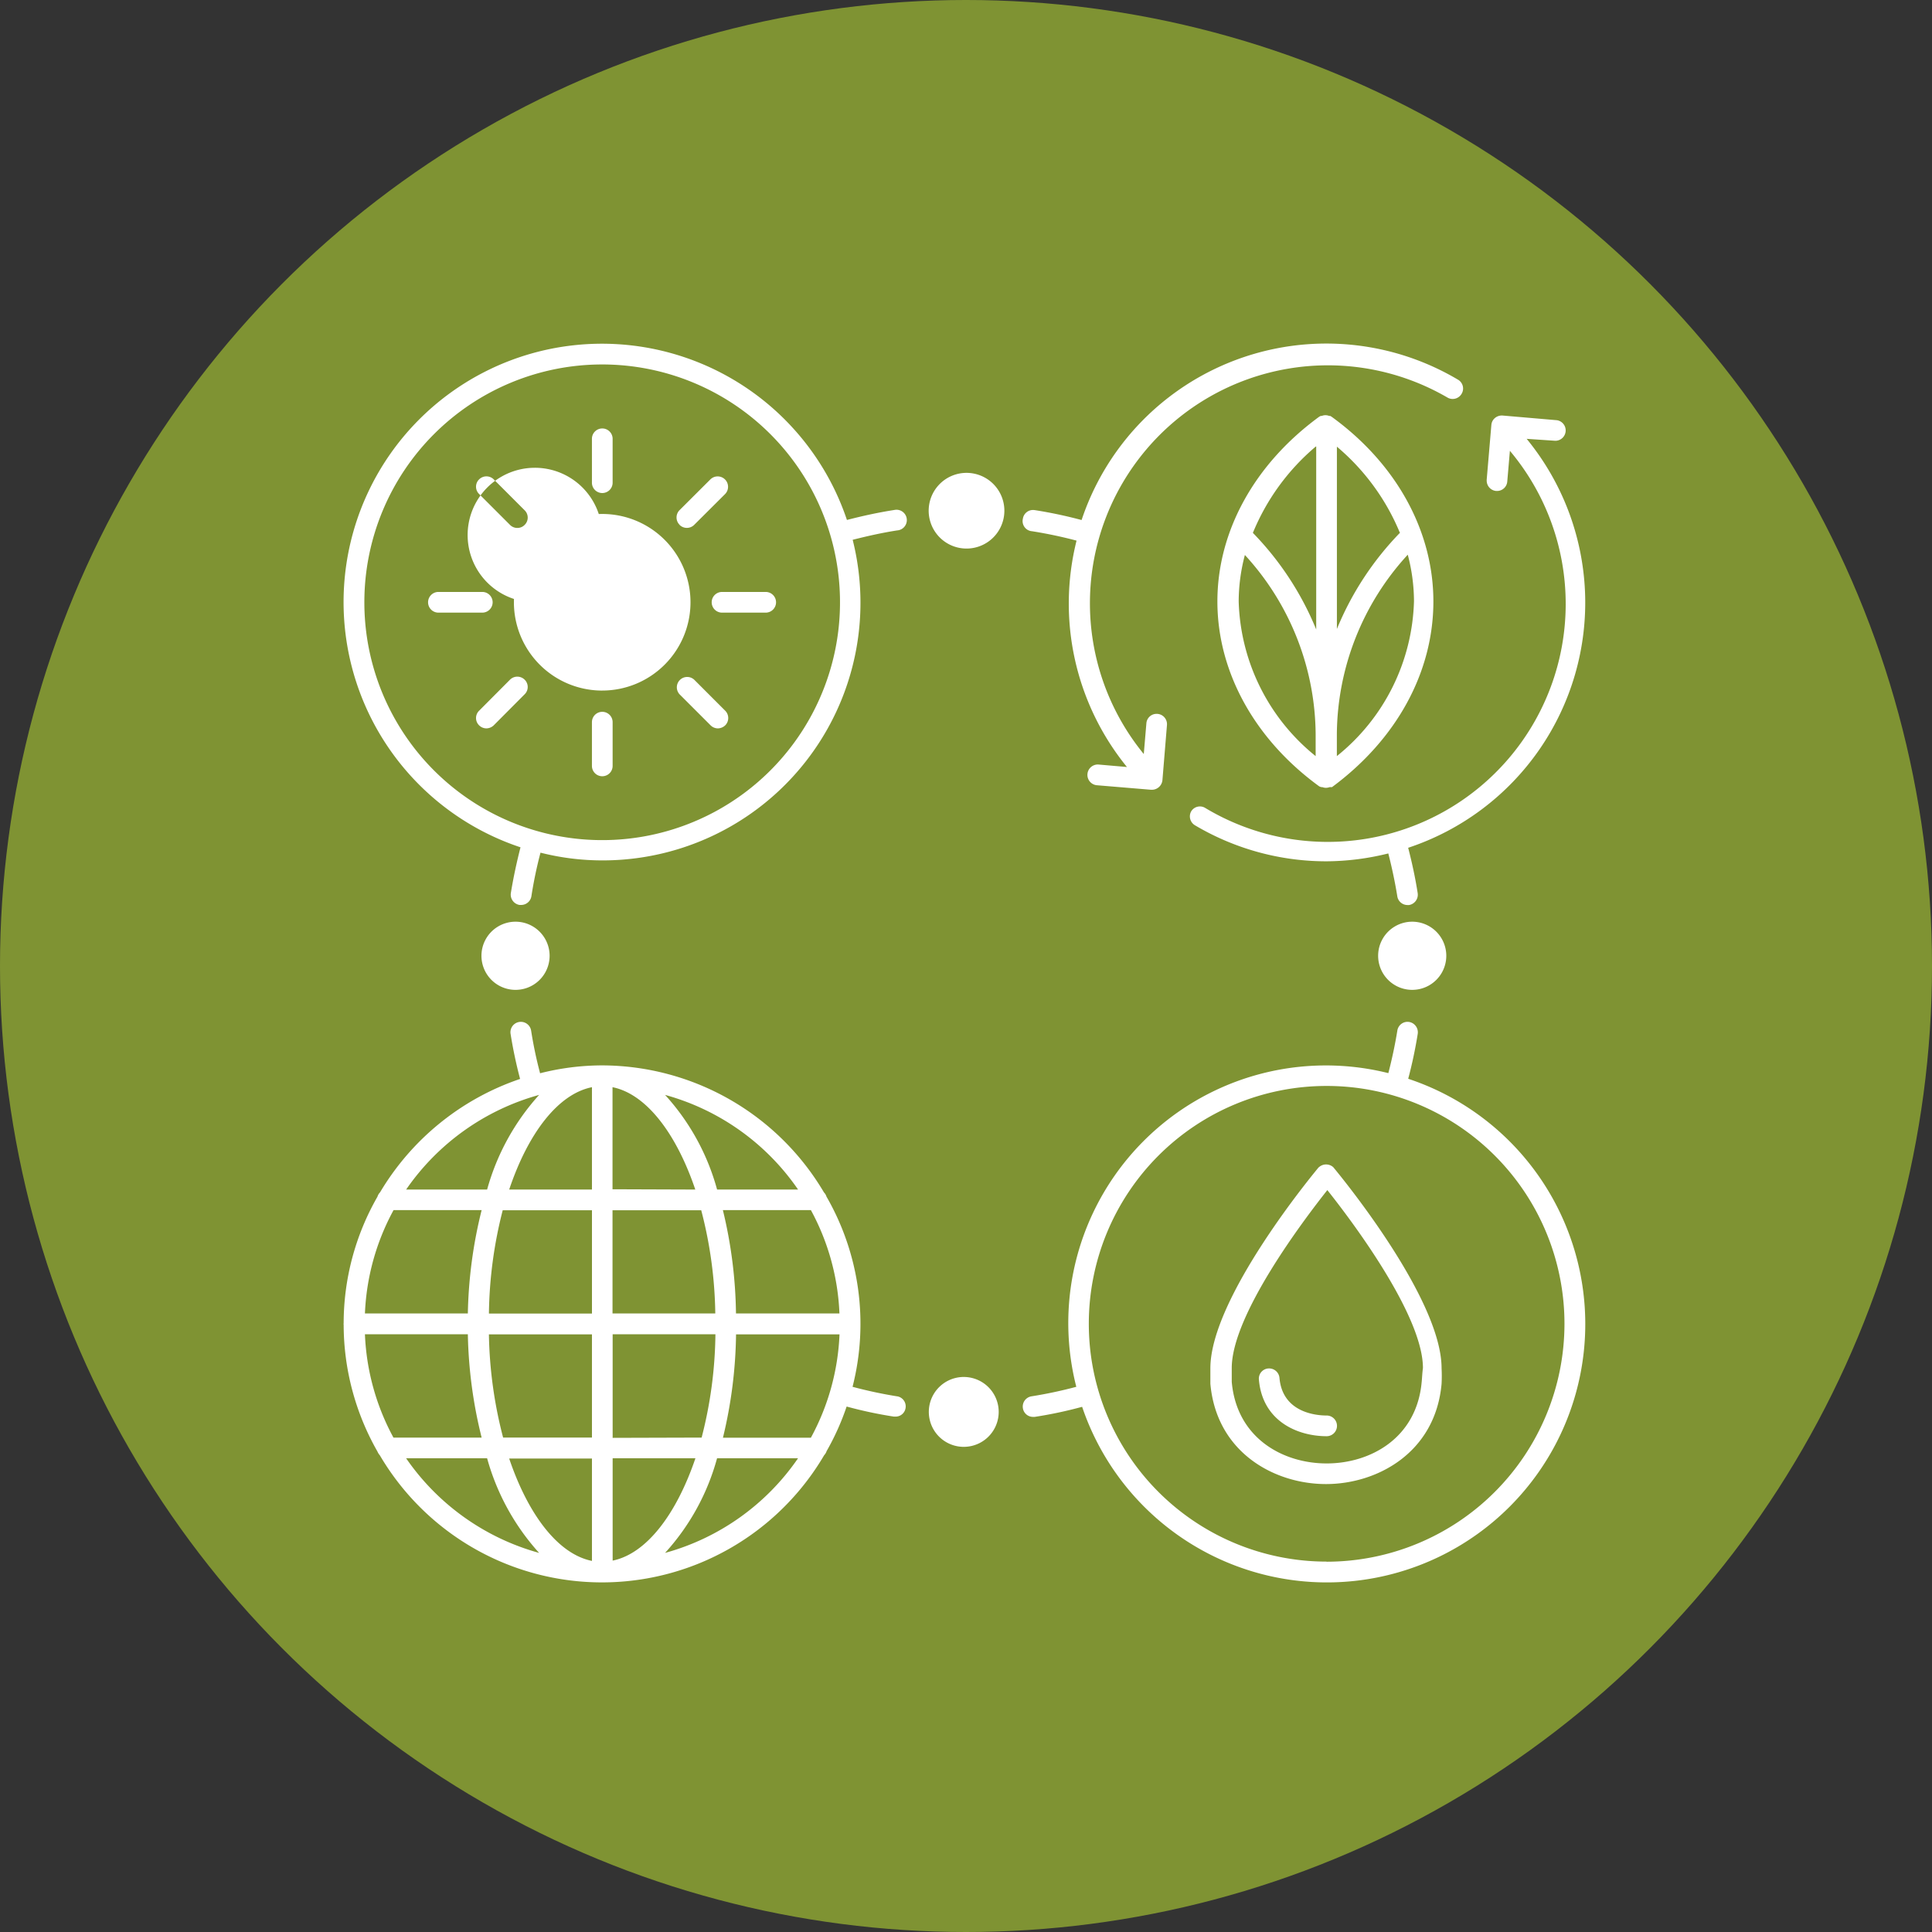<svg xmlns="http://www.w3.org/2000/svg" xmlns:xlink="http://www.w3.org/1999/xlink" width="180" height="180" viewBox="0 0 180 180">
  <rect x="0" y="0" width="180" height="180" fill="#333333" stroke="none"/>
  <defs>
    <clipPath id="clip-path">
      <rect id="Rectangle_1962" data-name="Rectangle 1962" width="115.7" height="115.434" fill="#fff"/>
    </clipPath>
  </defs>
  <g id="biodiversity_icon" transform="translate(-471 -1496)">
    <circle id="circle" cx="90" cy="90" r="90" transform="translate(471 1496)" fill="#7f9333"/>
    <g id="Group_29727" data-name="Group 29727" transform="translate(503 1528)">
      <g id="Group_29726" data-name="Group 29726" transform="translate(0 0)" clip-path="url(#clip-path)">
        <path id="Path_140375" data-name="Path 140375" d="M16.494,46.939c-.36,1.414-.668,2.84-.9,4.267a.976.976,0,0,0,.81,1.105h.154a.964.964,0,0,0,.951-.81,39.413,39.413,0,0,1,.848-4.061,23.409,23.409,0,0,0,5.745.72,24.009,24.009,0,0,0,23.34-29.869c1.362-.347,2.738-.655,4.139-.874A.964.964,0,1,0,51.39,15.5a1.029,1.029,0,0,0-.1.017c-1.478.231-2.943.553-4.383.925a24.073,24.073,0,1,0-30.409,30.5M24.1,1.955A22.158,22.158,0,1,1,1.946,24.113,22.158,22.158,0,0,1,24.1,1.955M99.2,68.506a42.279,42.279,0,0,0,.887-4.19.976.976,0,0,0-.81-1.105.962.962,0,0,0-1.091.81c-.207,1.285-.5,2.66-.837,3.959A24,24,0,0,0,68.277,97.205a41.39,41.39,0,0,1-4.177.887.964.964,0,0,0-.8,1.105.953.953,0,0,0,.951.81H64.4a39.849,39.849,0,0,0,4.42-.938A24.073,24.073,0,1,0,99.2,68.506M91.6,113.49a22.158,22.158,0,1,1,22.158-22.158v.013A22.182,22.182,0,0,1,91.6,113.5Zm-.733-36.746c-.411.5-10.1,12.146-10.1,18.739v1.439c.578,6.426,5.989,9.344,10.77,9.344s10.2-2.93,10.772-9.344a14.146,14.146,0,0,0,0-1.439c0-6.593-9.679-18.238-10.091-18.739a1,1,0,0,0-1.35.013Zm9.588,20c-.463,5.244-4.781,7.6-8.855,7.6s-8.38-2.352-8.841-7.6V95.457c0-4.923,6.656-13.739,8.906-16.58,2.262,2.84,8.907,11.657,8.907,16.58-.064.463-.077.887-.116,1.3ZM91.6,99.879a.964.964,0,0,1,0,1.928c-2.7,0-5.976-1.388-6.311-5.27a.952.952,0,0,1,.853-1.04h.021a.965.965,0,0,1,1.042.874c.281,3.252,3.444,3.509,4.394,3.509m14.909-87.14.438-5.141a.943.943,0,0,1,.333-.655,1,1,0,0,1,.707-.231l5.078.437a.964.964,0,0,1-.168,1.915l-2.66-.18a24.062,24.062,0,0,1-11.04,38.1c.361,1.4.668,2.815.887,4.229a.976.976,0,0,1-.81,1.105h-.141a.961.961,0,0,1-.95-.823c-.207-1.285-.5-2.673-.837-3.984a24.335,24.335,0,0,1-5.771.733,24,24,0,0,1-12.26-3.367.965.965,0,0,1-.335-1.285.95.95,0,0,1,1.285-.334A22.171,22.171,0,0,0,108.673,10l-.244,2.853a.951.951,0,0,1-.951.887h-.09a.964.964,0,0,1-.874-1m-3.766,44.316a3.175,3.175,0,1,1,0-.018l0,.018m-83.542,0a3.175,3.175,0,1,1,0-.018l0,.018M91.1,41.335h.1a1.014,1.014,0,0,0,.333.064,1.1,1.1,0,0,0,.347-.064h.218c6.041-4.46,9.447-10.732,9.447-17.3s-3.457-12.853-9.5-17.222l-.114-.064h-.1a.9.9,0,0,0-.68,0h-.1l-.129.064c-6.028,4.4-9.5,10.668-9.5,17.222s3.469,12.853,9.5,17.235Zm1.452-2.892V36.387a24.956,24.956,0,0,1,6.606-16.708,17.111,17.111,0,0,1,.58,4.331,19.163,19.163,0,0,1-7.186,14.433M98.468,17.6a28.219,28.219,0,0,0-5.912,9V9.615a20.927,20.927,0,0,1,5.861,8.007Zm-7.84-8.007V26.645a28.172,28.172,0,0,0-5.9-9,20.877,20.877,0,0,1,5.847-8.033ZM83.406,24.036a17,17,0,0,1,.577-4.331,24.942,24.942,0,0,1,6.593,16.708v2.031a19.188,19.188,0,0,1-7.17-14.408m-59.3,8.3a8.226,8.226,0,1,0-8.226-8.226A8.225,8.225,0,0,0,24.1,32.338m0-14.523a6.266,6.266,0,1,0,0,.064Zm-.951-4.871V8.882a.964.964,0,1,1,1.928,0V12.97a.964.964,0,1,1-1.928,0Zm1.928,22.338v4.074a.964.964,0,1,1-1.928,0V35.282a.964.964,0,1,1,1.928,0m10.2-12.133h4.061a.964.964,0,1,1,0,1.928H35.271a.964.964,0,0,1,0-1.928ZM8.847,25.077a.964.964,0,1,1,0-1.928h4.087a.964.964,0,0,1,0,1.928ZM31.313,16.89a.965.965,0,0,1,0-1.362L34.2,12.648a.968.968,0,0,1,1.362,1.375L32.675,16.9a.965.965,0,0,1-1.362,0ZM16.879,31.323a.95.95,0,0,1,.018,1.344l-.018.018L14,35.577a1.015,1.015,0,0,1-.681.283.962.962,0,0,1-.681-.283.95.95,0,0,1-.018-1.344l.018-.018,2.879-2.892a.965.965,0,0,1,1.362,0m18.688,2.892a.965.965,0,0,1,0,1.362,1.015,1.015,0,0,1-.681.283.962.962,0,0,1-.681-.283l-2.892-2.892a.964.964,0,0,1,1.362-1.362ZM12.638,14.024a.95.95,0,0,1-.018-1.344l.018-.018a.965.965,0,0,1,1.362,0l2.879,2.879a.95.95,0,0,1,.018,1.344l-.018.018a.937.937,0,0,1-.681.283.949.949,0,0,1-.681-.283ZM54.7,16.684a3.526,3.526,0,1,1,.008.024l-.008-.037Zm6.272,82.167a3.255,3.255,0,1,1-.006-.027l.006.027M63.3,16.324a.951.951,0,0,1,1.082-.8H64.4a41.958,41.958,0,0,1,4.369.925A24.034,24.034,0,0,1,103.853,3.382a.95.95,0,0,1,.334,1.285.964.964,0,0,1-1.308.384l-.041-.024A22.17,22.17,0,0,0,74.563,38.251l.243-2.866a.95.95,0,0,1,1.021-.875h.022a.964.964,0,0,1,.874,1.041L76.3,40.693a.99.99,0,0,1-.964.887h-.09l-5.077-.424a.968.968,0,0,1,.167-1.928l2.66.231A24.111,24.111,0,0,1,68.3,18.368a41.733,41.733,0,0,0-4.137-.874.951.951,0,0,1-.889-1.01,1.3,1.3,0,0,1,.027-.172ZM51.581,98.092a41.179,41.179,0,0,1-4.151-.887A23.755,23.755,0,0,0,45,79.482a.963.963,0,0,0-.231-.386A24.074,24.074,0,0,0,24.077,67.259a23.579,23.579,0,0,0-5.758.733,38.372,38.372,0,0,1-.835-3.971.969.969,0,0,0-1.915.3,42.606,42.606,0,0,0,.887,4.2A24.213,24.213,0,0,0,3.41,79.083a1.032,1.032,0,0,0-.244.411A23.743,23.743,0,0,0,.018,91.306a.062.062,0,0,0,0,.077,23.906,23.906,0,0,0,3.148,11.85,1.3,1.3,0,0,0,.218.347,24.008,24.008,0,0,0,41.4,0,1.056,1.056,0,0,0,.231-.386,23.625,23.625,0,0,0,1.864-4.151,39.429,39.429,0,0,0,4.4.938h.156a.938.938,0,0,0,.937-.81.95.95,0,0,0-.784-1.08m-8.033,3.856h-8.2a42.865,42.865,0,0,0,1.221-9.627h9.639a21.99,21.99,0,0,1-2.66,9.614ZM2,92.309h9.588a42.826,42.826,0,0,0,1.285,9.627H4.657A22.009,22.009,0,0,1,2,92.309m2.66-11.567h8.213a42.826,42.826,0,0,0-1.285,9.627H2a21.99,21.99,0,0,1,2.66-9.614Zm41.552,9.627H36.57a42.865,42.865,0,0,0-1.221-9.627h8.2a21.989,21.989,0,0,1,2.66,9.639Zm-11.567,0H25.067V80.754h8.264a39.977,39.977,0,0,1,1.311,9.627ZM25.067,78.8V69.29c3.136.63,5.938,4.293,7.712,9.537ZM23.151,69.29v9.537H15.44c1.761-5.244,4.55-8.907,7.712-9.537m0,11.465v9.627h-9.6a40.559,40.559,0,0,1,1.285-9.627ZM13.563,92.321h9.588v9.614H14.874a40.576,40.576,0,0,1-1.324-9.627Zm9.588,11.567v9.537c-3.149-.63-5.938-4.293-7.712-9.537Zm1.928,9.537v-9.562h7.712C31,109.133,28.2,112.77,25.067,113.4Zm0-11.465V92.309h9.575a39.9,39.9,0,0,1-1.285,9.627ZM42.366,78.826H34.809a21.443,21.443,0,0,0-4.845-8.817,22.131,22.131,0,0,1,12.39,8.817ZM18.229,70.009a21.771,21.771,0,0,0-4.845,8.817H5.839a22.231,22.231,0,0,1,12.39-8.817M5.839,103.863h7.544a21.771,21.771,0,0,0,4.845,8.817,22.231,22.231,0,0,1-12.39-8.817m24.124,8.817a21.443,21.443,0,0,0,4.845-8.817h7.544a22.131,22.131,0,0,1-12.39,8.817" transform="translate(0 0.001)" fill="#fff"/>
      </g>
    </g>
  </g>
</svg>
